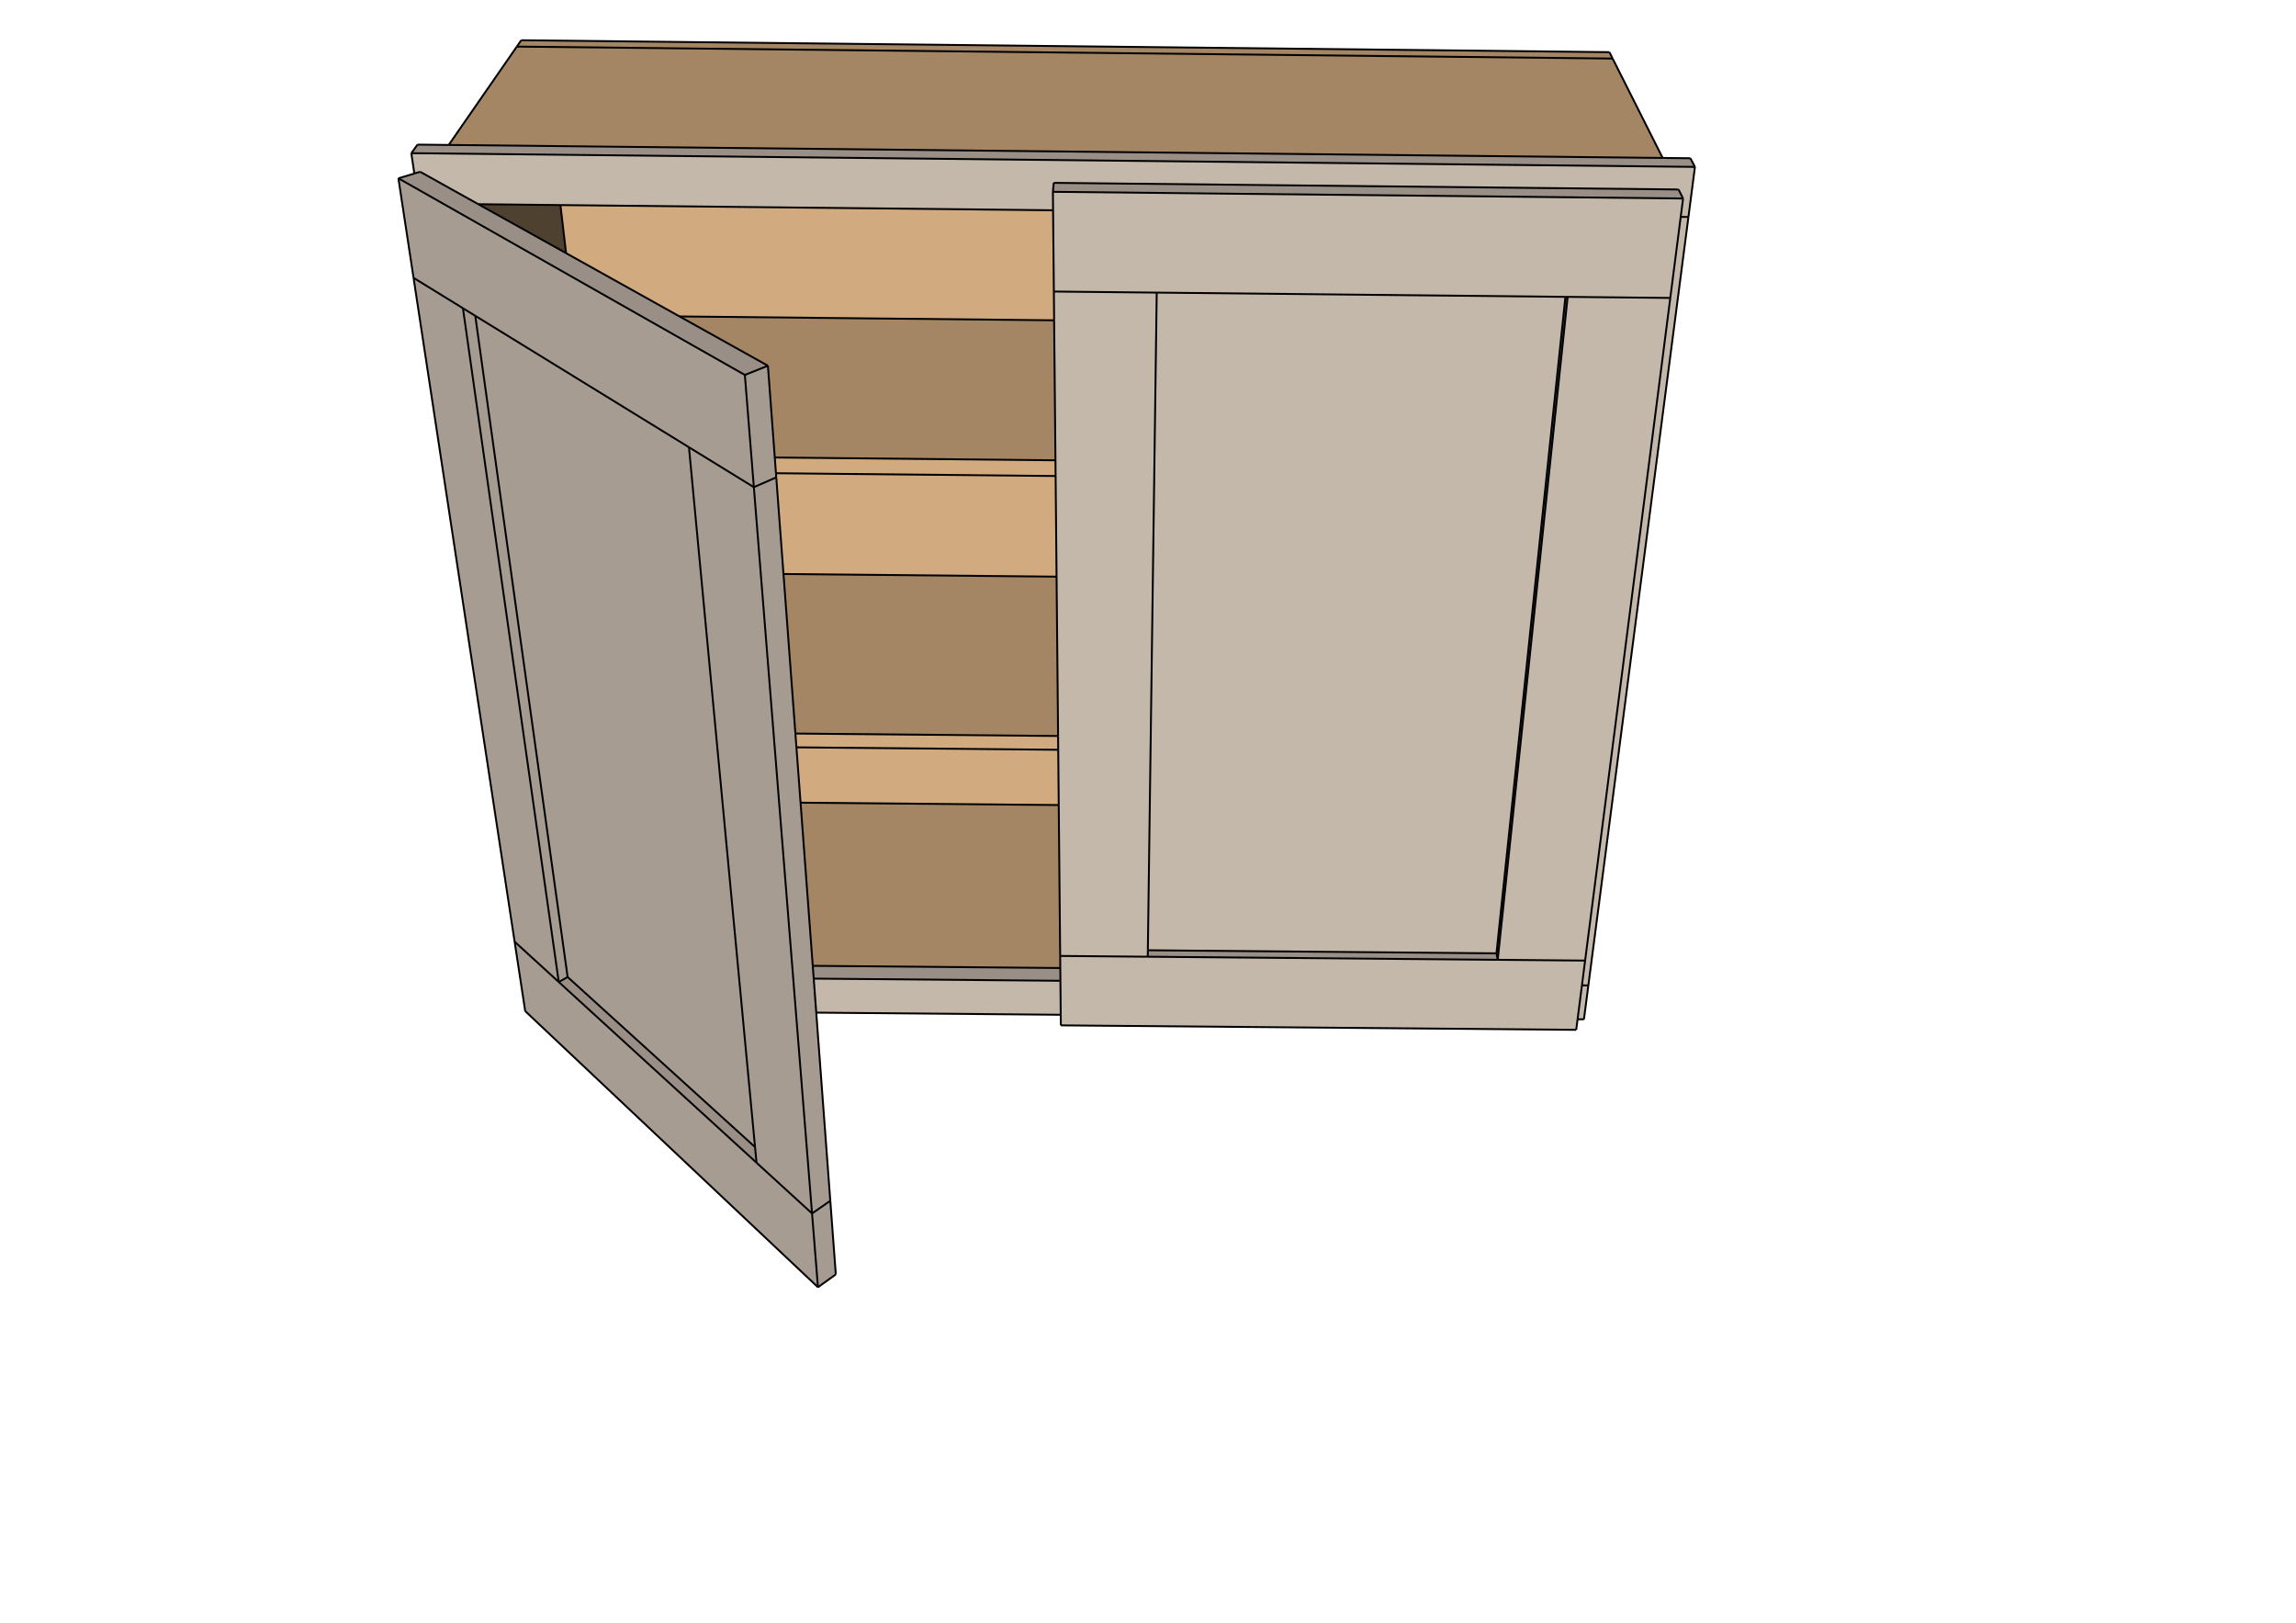 <svg height="300.676mm" viewBox="0 0 1206 852.31" width="425.45mm" xmlns="http://www.w3.org/2000/svg"><g transform="matrix(1 0 0 -1 0 852.31)"><path d="m420.504 430.745 135.612-1.245.754-79.254.06-6.339-130.024 1.145z" fill="#a48564"/><path d="m556.117 429.5-135.612 1.245-2.172 29.066 137.508-1.28z" fill="#d1aa80"/><path d="m555.84 458.531-137.508 1.28-.541 7.244 137.98-1.289z" fill="#d1aa80"/><path d="m555.771 465.766-137.98 1.289-6.26 83.788 143.444-1.393z" fill="#a48564"/><path d="m554.975 549.45-143.444 1.393-3.792 50.753-.162 2.174 146.895-1.461z" fill="#d1aa80"/><path d="m554.472 602.309-146.895 1.461-.617 8.264 147.434-1.472z" fill="#d1aa80"/><path d="m554.393 610.561-147.434 1.472-3.601 48.19-46.427 25.892 196.762-2.028z" fill="#a48564"/><path d="m553.693 684.087-196.762 2.028-59.598 33.237-2.971 25.257 258.78-2.733.406-42.683z" fill="#d1aa80"/><path d="m294.363 744.609 2.971-25.257-46.106 25.713z" fill="#4f4130"/><path d="m426.907 345.052 130.024-1.145.064-6.704-129.586 1.137z" fill="#998f86"/><path d="m427.409 338.34 129.586-1.137.17-17.848-128.421 1.117z" fill="#c4b8ab"/><path d="m847.06 821.554 26.272-52.196-637.642 6.821 35.787 51.665z" fill="#a48564"/><path d="m847.06 821.554-575.584 6.289 2.306 3.329 571.584-6.254z" fill="#a48564"/><path d="m216.047 771.857 3.255 4.498 16.386-.175 637.642-6.821 14.555-.156 2.41-4.545z" fill="#998f86"/><path d="m216.047 771.857 674.249-7.199-3.426-26.306-4.06.043 1.242 9.662-2.382 4.733-328.195 3.487-.424-4.71.092-9.691-258.78 2.733-43.135.456-30.536 17.03-3.057-.916z" fill="#c4b8ab"/><path d="m882.81 738.395 4.06-.043-52.568-403.582-3.374.03 1.673 13.012 44.739 348.023z" fill="#c4b8ab"/><path d="m830.928 334.8 3.374-.03-2.319-17.804-3.344.029z" fill="#c4b8ab"/><path d="m881.67 752.791 2.382-4.733-331.001 3.51.424 4.71z" fill="#998f86"/><path d="m553.051 751.567 331.001-3.51-1.242-9.662-5.471-42.56-53.901.559-1.184.012-214.676 2.227-54.029.56-.406 42.683z" fill="#c4b8ab"/><path d="m823.438 696.394 53.901-.559-44.739-348.023-45.908.405z" fill="#c4b8ab"/><path d="m786.692 348.217 45.908-.405-1.673-13.012-2.289-17.805-.714-5.555-270.707 2.347-.053 5.568-.17 17.848-.064 6.704-.06 6.339 46.002-.406z" fill="#c4b8ab"/><path d="m823.438 696.394-36.746-348.177-.652 3.401 36.214 344.789z" fill="#4b4541"/><path d="m822.255 696.406-36.214-344.789-183.122 1.62 4.66 345.396z" fill="#c4b8ab"/><path d="m602.919 353.237 183.122-1.62.652-3.401-183.82 1.623z" fill="#998f86"/><path d="m553.549 699.193 54.029-.56-4.66-345.396-.046-3.397-46.002.406-.754 79.254-.276 29.031-.069 7.235-.797 83.684-.503 52.859-.078 8.253-.7 73.526z" fill="#c4b8ab"/><path d="m270.311 357.737-53.091 348.643 25.946-15.958 50.33-353.868z" fill="#a79c92"/><path d="m270.311 357.737 23.185-21.182 103.874-94.902 29.163-26.644 3.106-38.757-153.776 145.03z" fill="#a79c92"/><path d="m293.496 336.555-50.33 353.868 6.473-3.981 48.511-347.255z" fill="#a59b91"/><path d="m298.151 339.187-48.511 347.255 112.249-69.038 34.705-367.534z" fill="#a79c92"/><path d="m293.496 336.555 4.654 2.632 98.444-89.317.776-8.217z" fill="#998f86"/><path d="m243.167 690.423-25.946 15.958-7.962 52.287 181.987-103.281 4.723-58.943-34.079 20.96-112.249 69.038z" fill="#a79c92"/><path d="m361.889 617.404 34.079-20.96 30.565-381.435-29.163 26.644-.776 8.217z" fill="#a79c92"/><path d="m426.533 215.009-30.565 381.435 11.771 5.152 3.792-50.753 6.26-83.788.541-7.244 2.172-29.066 6.403-85.693.502-6.712 1.335-17.868 7.384-98.82z" fill="#a59b91"/><path d="m426.533 215.009 9.595 6.643 2.889-38.66-9.377-6.74z" fill="#a59b91"/><path d="m407.739 601.596-11.771-5.152-4.723 58.943 12.113 4.836 3.601-48.19.617-8.264z" fill="#a59b91"/><path d="m403.358 660.223-12.113-4.836-181.987 103.281 8.376 2.511 3.057.916 30.536-17.03 46.106-25.713 59.598-33.237z" fill="#998f86"/><g fill="none" stroke="#000" stroke-miterlimit="10"><path d="m420.504 430.745 135.612-1.245"/><path d="m411.531 550.843 143.444-1.393"/><path d="m356.931 686.115 196.762-2.028"/><path d="m297.334 719.352-2.971 25.257"/><path d="m786.04 351.617 36.214 344.789"/><path d="m602.919 353.237 183.122-1.62"/><path d="m786.692 348.217-.652 3.401"/><path d="m298.151 339.187-48.511 347.255"/><path d="m293.496 336.555 4.654 2.632"/><path d="m298.151 339.187 98.444-89.317"/><path d="m847.06 821.554-575.584 6.289"/><path d="m873.331 769.358-26.272 52.196"/><path d="m271.476 827.844-35.787-51.665"/><path d="m555.84 458.531-137.508 1.28"/><path d="m417.792 467.055 137.98-1.289"/><path d="m847.06 821.554-1.693 3.365"/><path d="m273.782 831.173 571.584-6.254"/><path d="m271.476 827.844 2.306 3.329"/><path d="m407.576 603.769 146.895-1.461"/><path d="m554.393 610.561-147.434 1.472"/><path d="m219.303 776.354-3.255-4.498"/><path d="m890.296 764.658-674.249 7.199"/><path d="m887.886 769.202 2.41-4.545"/><path d="m882.81 738.395 4.06-.043"/><path d="m886.87 738.352 3.426 26.306"/><path d="m216.047 771.857 1.587-10.678"/><path d="m834.302 334.77 52.568 403.582"/><path d="m830.928 334.8 3.374-.03"/><path d="m428.744 320.472 128.421-1.117"/><path d="m828.639 316.995 3.344-.029"/><path d="m831.983 316.966 2.319 17.804"/><path d="m556.932 343.907-130.024 1.145"/><path d="m556.995 337.203-129.586 1.137"/><path d="m884.052 748.057-331.001 3.51"/><path d="m881.67 752.791 2.382-4.733"/><path d="m553.475 756.278-.424-4.71"/><path d="m881.67 752.791-328.195 3.487"/><path d="m786.692 348.217 45.908-.405"/><path d="m877.339 695.835-53.901.559"/><path d="m832.6 347.811 44.739 348.023"/><path d="m823.438 696.394-36.746-348.177"/><path d="m607.579 698.633-54.029.56"/><path d="m556.871 350.246 46.002-.406"/><path d="m557.218 313.787 270.707-2.347"/><path d="m270.311 357.737 23.185-21.182"/><path d="m293.496 336.555-50.33 353.868"/><path d="m243.167 690.423-25.946 15.958"/><path d="m217.22 706.381 53.091-348.643"/><path d="m436.128 221.652-9.595-6.643"/><path d="m426.533 215.009-30.565 381.435"/><path d="m395.968 596.444-34.079 20.96"/><path d="m407.739 601.596-11.771-5.152"/><path d="m397.37 241.653 29.163-26.644"/><path d="m439.016 182.992-2.889 38.66"/><path d="m439.016 182.992-9.377-6.74"/><path d="m275.863 321.282 153.776-145.03"/><path d="m270.311 357.737 5.551-36.455"/><path d="m429.639 176.252-3.106 38.757"/><path d="m403.358 660.223-12.113-4.836"/><path d="m395.968 596.444-4.723 58.943"/><path d="m209.258 758.668 7.962-52.287"/><path d="m391.245 655.387-181.987 103.281"/><path d="m235.689 776.179-16.386.175"/><path d="m251.227 745.065 43.135-.456"/><path d="m294.363 744.609 258.78-2.733"/><path d="m553.051 751.567.092-9.691"/><path d="m553.143 741.877.406-42.683"/><path d="m877.339 695.835 5.471 42.56"/><path d="m882.81 738.395 1.242 9.662"/><path d="m556.117 429.5.754-79.254"/><path d="m602.873 349.84.046 3.397"/><path d="m602.919 353.237 4.66 345.396"/><path d="m827.925 311.44.714 5.555"/><path d="m557.165 319.355.053-5.568"/><path d="m361.889 617.404 34.705-367.534"/><path d="m396.594 249.87.776-8.217"/><path d="m403.358 660.223-46.427 25.892"/><path d="m407.739 601.596-.162 2.174"/><path d="m220.691 762.095-3.057-.916"/><path d="m217.635 761.179-8.376-2.511"/><path d="m887.886 769.202-14.555.156"/><path d="m873.331 769.358-637.642 6.821"/><path d="m607.579 698.633 214.676-2.227"/><path d="m822.255 696.406 1.184-.012"/><path d="m828.639 316.995 2.289 17.805"/><path d="m830.928 334.8 1.673 13.012"/><path d="m556.871 350.246.06-6.339"/><path d="m786.692 348.217-183.82 1.623"/><path d="m436.128 221.652-7.384 98.82"/><path d="m411.531 550.843-3.792 50.753"/><path d="m397.37 241.653-103.874 94.902"/><path d="m356.931 686.115-59.598 33.237"/><path d="m407.576 603.769-.617 8.264"/><path d="m406.959 612.033-3.601 48.19"/><path d="m243.167 690.423 6.473-3.981"/><path d="m249.64 686.442 112.249-69.038"/><path d="m553.549 699.193.144-15.106"/><path d="m555.84 458.531.276-29.031"/><path d="m556.932 343.907.064-6.704"/><path d="m556.995 337.203.17-17.848"/><path d="m426.907 345.052-6.403 85.693"/><path d="m420.504 430.745-2.172 29.066"/><path d="m297.334 719.352-46.106 25.713"/><path d="m251.227 745.065-30.536 17.03"/><path d="m554.472 602.309.503-52.859"/><path d="m554.975 549.45.797-83.684"/><path d="m555.771 465.766.069-7.235"/><path d="m428.744 320.472-1.335 17.868"/><path d="m427.409 338.34-.502 6.712"/><path d="m418.333 459.811-.541 7.244"/><path d="m417.792 467.055-6.26 83.788"/><path d="m553.693 684.087.7-73.526"/><path d="m554.393 610.561.078-8.253"/></g></g></svg>